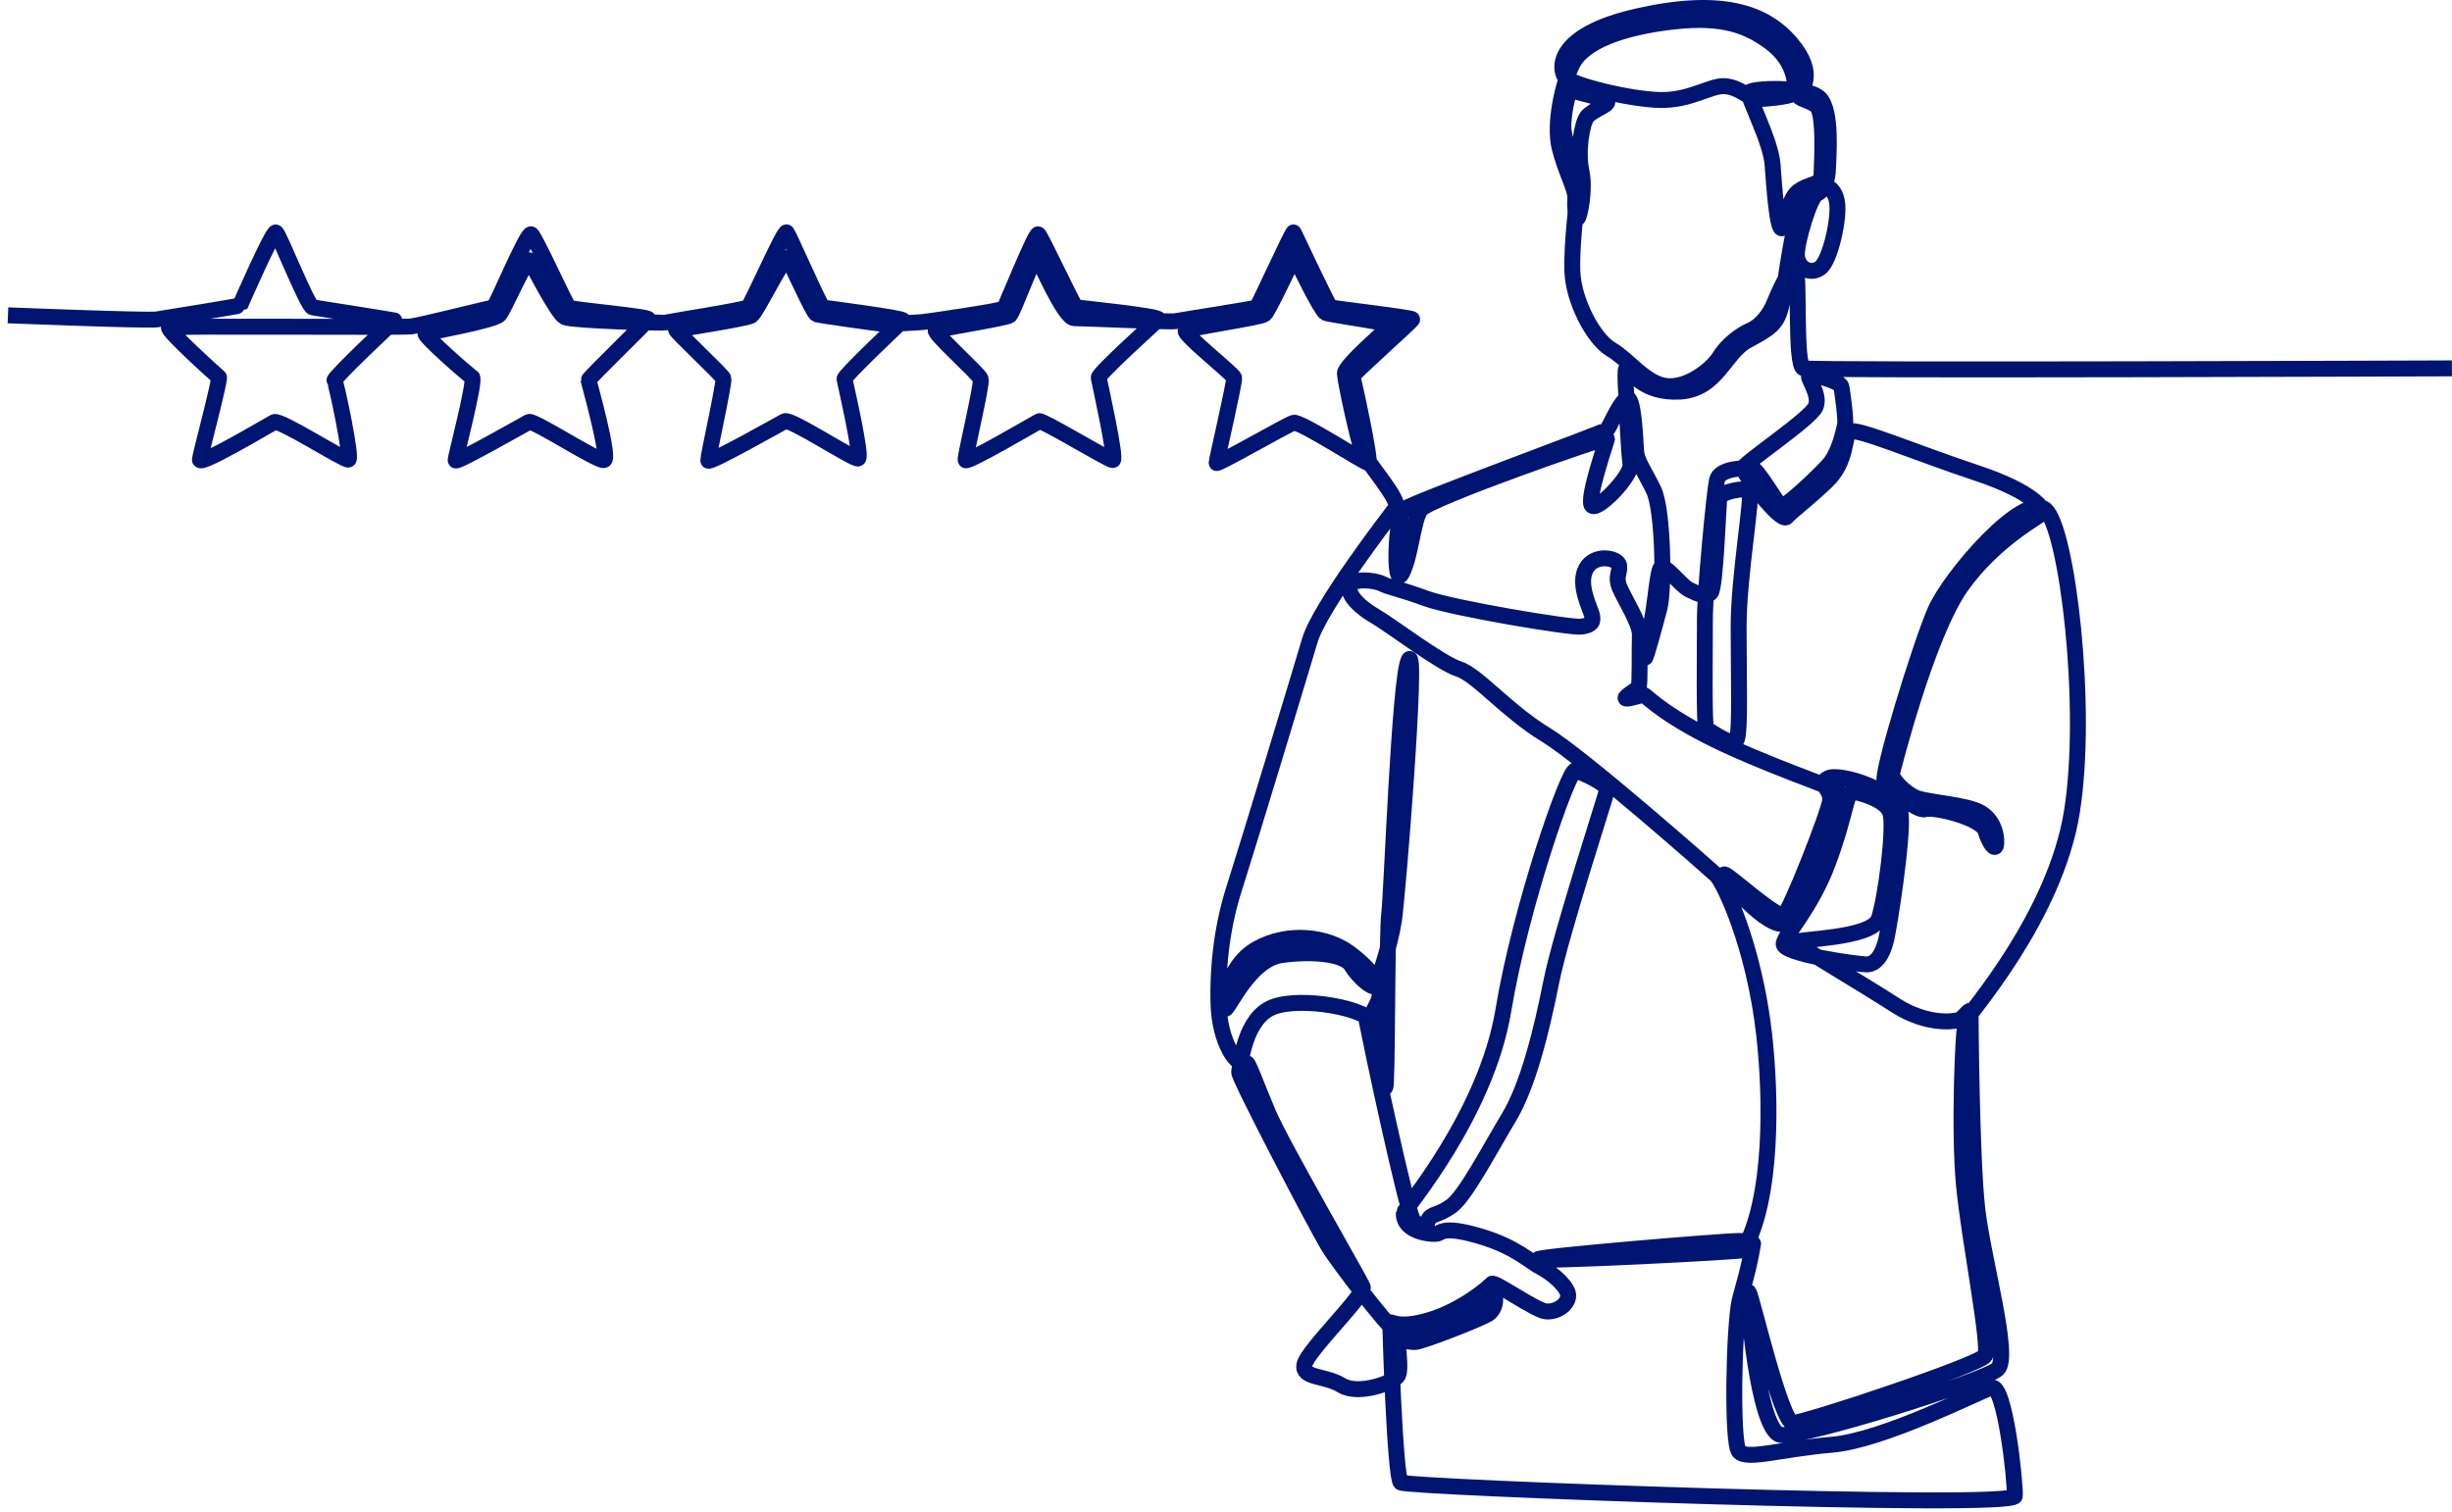 <svg width="308" height="190" viewBox="0 0 308 190" fill="none" xmlns="http://www.w3.org/2000/svg">
<path d="M1 39.616C1 39.616 18.445 40.314 19.699 40.131C20.953 39.948 30.122 38.44 30.152 38.38C30.181 38.319 34.251 28.98 34.655 29.203C35.06 29.424 38.643 38.528 39.277 38.62C39.911 38.713 49.782 40.272 49.612 40.284C49.442 40.297 41.805 47.577 42.017 47.798C42.229 48.018 44.253 57.591 43.77 57.744C43.287 57.897 35.161 52.657 34.443 53.037C33.724 53.417 24.987 58.631 25.108 57.747C25.229 56.862 27.739 47.523 27.497 47.371C27.256 47.219 20.782 41.348 21.236 41.136C21.69 40.923 50.443 41.166 51.659 41.014C52.876 40.862 61.675 38.659 61.994 38.62C62.313 38.58 66.22 29.057 66.732 29.438C67.244 29.82 71.113 38.385 71.447 38.65C71.781 38.915 81.618 39.762 81.429 40.109C81.24 40.456 73.898 47.554 73.928 47.767C73.959 47.979 76.702 57.665 75.859 57.811C75.017 57.957 66.997 52.722 66.435 53.019C65.872 53.316 57.262 58.224 57.231 57.847C57.201 57.47 59.82 47.655 59.288 47.37C58.757 47.086 53.067 42.036 53.455 41.889C53.843 41.742 62.041 40.282 62.706 39.553C63.371 38.822 66.199 32.008 66.615 32.769C67.031 33.529 70.056 39.431 70.963 39.857C71.871 40.282 83.303 40.614 83.619 40.526C83.934 40.438 93.501 38.931 93.954 38.618C94.405 38.305 98.519 28.818 98.822 29.197C99.124 29.575 103.07 38.6 103.354 38.641C103.638 38.682 113.677 39.986 113.403 40.255C113.129 40.524 106.012 47.215 106.081 47.624C106.151 48.032 108.338 57.445 107.785 57.609C107.231 57.773 99.295 52.542 98.575 52.923C97.855 53.304 88.991 58.325 88.961 57.867C88.93 57.408 91.027 48.03 90.866 47.553C90.705 47.075 84.65 41.45 84.93 41.414C85.21 41.378 93.679 40.039 94.345 39.674C95.01 39.309 98.549 31.917 98.942 32.435C99.335 32.952 102.149 39.37 102.572 39.492C102.995 39.613 110.558 40.708 111.133 40.708C111.707 40.708 115.076 40.546 115.917 40.46C116.758 40.374 125.924 39.035 126.136 38.762C126.347 38.488 130.073 29.189 130.421 29.434C130.77 29.679 134.887 38.579 135.157 38.618C135.428 38.658 145.89 39.738 145.492 40.128C145.094 40.519 137.931 46.972 138.014 47.459C138.097 47.946 140.31 57.824 139.779 57.81C139.248 57.797 130.907 52.727 130.535 52.924C130.164 53.12 121.394 58.258 121.292 57.81C121.19 57.363 123.413 48.238 123.186 47.599C122.959 46.96 117.083 41.713 117.56 41.507C118.036 41.302 126.362 39.979 126.816 39.636C127.27 39.294 129.902 31.856 130.264 32.313C130.627 32.77 133.667 39.979 134.938 39.979C136.209 39.979 147.052 40.481 147.627 40.359C148.202 40.237 157.671 38.78 157.874 38.619C158.078 38.458 162.388 28.981 162.496 29.201C162.604 29.421 166.872 38.506 167.118 38.619C167.363 38.732 177.409 39.897 177.392 40.12C177.376 40.344 169.774 47.099 169.874 47.28C169.974 47.46 172.324 58.169 171.87 58.169C171.416 58.169 163.319 52.881 162.495 53.12C161.672 53.358 152.814 58.474 152.814 58.169C152.814 57.865 155.133 47.944 155.017 47.46C154.901 46.975 148.426 41.872 148.956 41.519C149.486 41.165 158.258 39.919 158.833 39.492C159.408 39.067 162.584 31.887 162.705 32.283C162.826 32.679 165.972 39.067 166.516 39.31C167.061 39.553 174.804 40.587 174.653 40.892C174.501 41.196 168.905 45.911 168.935 46.915C168.966 47.919 170.568 55.19 171.098 56.634C171.628 58.078 176.044 62.885 175.318 63.843C174.591 64.802 165.789 76.209 164.519 80.497C163.249 84.787 156.503 107.053 155.051 111.555C153.599 116.057 152.934 121.046 153.055 126.034C153.176 131.023 155.444 134.202 156.601 133.586C156.794 133.483 157.713 136.073 159.301 139.86C160.889 143.647 170.78 160.742 171.173 161.685C171.566 162.628 164.216 169.685 163.853 171.449C163.491 173.214 166.394 172.757 168.542 174.066C170.689 175.373 175.227 173.67 175.62 172.788C176.013 171.906 175.529 169.351 175.65 168.773C175.771 168.194 176.86 168.621 177.707 168.621C178.554 168.621 186.207 165.64 187.023 165.031C187.84 164.423 187.961 163.145 187.689 162.75C187.417 162.354 184.12 165.031 182.456 166.035C180.792 167.039 175.892 167.495 175.136 167.099C174.38 166.704 168.179 158.765 166.787 156.453C165.396 154.141 155.535 135.342 155.648 134.681C155.871 133.383 156.397 127.905 159.891 126.536C163.384 125.167 171.924 126.643 172.671 128.741C172.928 129.464 173.706 136.643 174.002 136.62C174.297 136.597 174.183 117.228 174.501 114.809C174.818 112.391 175.771 85.288 176.951 82.915C178.131 80.542 175.59 112.437 175.091 115.676C174.591 118.916 173.023 123.573 172.686 123.889C172.349 124.205 170.599 122.748 169.737 121.288C168.875 119.828 164.7 119.463 160.934 120.011C157.168 120.559 154.627 126.125 153.993 126.718C153.357 127.312 153.902 121.471 157.849 119.236C161.797 117 166.697 117.639 169.505 119.738C172.313 121.836 174.017 124.057 173.019 126.034C172.021 128.011 171.733 128.589 171.733 128.589C172.142 130.779 176.512 151.428 177.451 153.206C177.552 153.397 178.509 154.4 178.963 154.43C179.417 154.461 178.979 154.172 179.402 153.29C179.825 152.408 180.536 152.818 182.305 151.541C184.075 150.264 187.115 144.407 189.535 140.392C191.955 136.377 193.649 129.442 194.858 123.358C196.068 117.274 201.695 100.118 201.846 99.297C201.997 98.475 198.7 97.045 197.883 96.802C197.066 96.559 191.016 113.806 188.839 126.947C186.661 140.088 176.361 151.997 176.338 152.385C176.188 154.95 180.263 155.191 180.671 154.963C181.08 154.736 181.806 154.074 186.139 155.397C190.472 156.72 192.196 158.545 193.625 159.275C195.055 160.006 197.119 161.808 196.983 162.903C196.847 163.998 195.531 164.865 194.215 164.774C192.899 164.682 187.682 160.918 187.386 161.306C187.091 161.694 183.711 164.591 179.673 165.823C175.635 167.055 174.712 165.945 174.651 166.188C174.591 166.431 175.226 185.626 175.952 186.265C176.678 186.904 252.994 189.672 253.085 187.968C253.176 186.265 251.845 173.793 250.151 174.341C248.457 174.889 236.57 180.972 230.127 181.52C223.684 182.067 219.328 183.527 218.421 182.341C217.513 181.155 217.785 166.827 218.511 163.451C218.74 162.388 219.63 159.769 220.19 156.356C220.19 156.356 220.568 155.892 218.315 155.922C216.061 155.953 192.921 157.885 193.224 158.219C193.526 158.553 218.89 157.276 219.01 157.063C222.727 150.523 222.467 137.652 221.596 129.96C220.326 118.735 216.47 110.75 215.562 109.929C214.655 109.108 198.911 95.191 194.101 92.27C189.292 89.35 185.541 84.788 183.242 84.058C180.943 83.327 174.561 78.461 172.746 77.426C170.931 76.392 169.237 74.81 169.539 73.684C169.842 72.559 172.716 72.894 173.623 73.35C174.53 73.807 175.831 73.989 179.158 75.206C182.486 76.422 197.338 78.917 198.638 78.734C199.938 78.552 200.165 78.156 199.969 77.289C199.772 76.423 198.154 73.487 199.213 71.479C200.272 69.472 203.266 70.095 203.387 71.054C203.508 72.012 202.873 72.438 203.433 73.807C203.993 75.176 206.049 78.339 205.989 79.799C205.928 81.26 206.019 86.035 205.838 86.339C205.656 86.643 204.023 87.525 204.204 87.739C204.385 87.951 206.321 87.221 206.564 87.344C206.805 87.465 209.437 90.264 217.151 93.777C224.864 97.29 231.375 99.184 231.262 99.8C231.103 100.53 226.497 114.675 224.411 115.953C222.324 117.23 216.031 109.701 216.637 109.854C217.242 110.006 223.322 115.542 224.108 114.964C224.895 114.386 229.717 102.119 229.886 100.576C230.054 99.034 228.192 98.508 229.644 97.778C231.096 97.048 238.416 99.329 238.749 102.28C239.081 105.23 237.357 116.242 236.934 118.037C236.511 119.832 235.694 121.201 234.423 121.17C233.153 121.14 223.806 119.832 224.048 118.554C224.29 117.277 227.436 114.204 229.613 108.425C231.791 102.645 231.943 99.421 232.699 99.482C233.455 99.543 236.783 100.395 237.417 102.037C238.053 103.68 236.873 112.897 235.995 115.452C235.118 118.007 225.409 117.946 225.59 118.402C225.771 118.859 233.969 123.634 238.052 126.281C242.136 128.927 245.849 128.41 246.348 127.999C246.847 127.589 247.527 126.63 247.527 127.155C247.527 127.68 247.641 145.475 248.367 151.863C249.093 158.25 252.632 170.525 250.908 172.03C249.184 173.536 226.588 180.654 223.684 180.289C220.781 179.925 219.298 161.932 219.661 162.357C220.024 162.783 223.715 178.784 225.227 178.784C226.739 178.784 248.699 171.483 249.365 170.327C250.031 169.171 247.369 155.848 246.703 148.973C246.038 142.098 246.575 129.071 246.938 128.205C247.3 127.338 258.137 115.208 260.254 102.006C262.371 88.804 259.649 66.356 256.927 64.043C254.205 61.731 244.948 72.439 243.073 76.758C241.198 81.078 236.161 97.473 236.751 98.204C237.341 98.934 240.835 102.036 241.833 101.671C242.831 101.306 248.881 102.736 249.395 104.379C249.91 106.021 250.605 106.873 250.727 106.173C250.848 105.473 250.696 103.253 248.821 102.127C246.946 101.002 241.894 100.85 240.472 100.15C239.05 99.45 237.523 97.77 237.659 97.177C237.795 96.584 242.015 79.815 246.325 73.701C250.635 67.587 256.655 64.651 256.67 64.362C256.686 64.073 255.717 61.883 248.186 59.389C240.654 56.894 233.001 53.609 232.305 54.248C231.609 54.887 232.033 58.005 229.447 60.469C226.861 62.933 225.106 64.165 224.411 64.956C223.715 65.747 218.905 59.42 218.966 58.811C219.026 58.203 227.436 52.636 228.07 51.085C228.706 49.533 226.891 47.404 227.284 47.161C227.677 46.918 231.125 47.952 231.277 48.53C231.428 49.108 231.912 52.91 231.761 53.397C231.61 53.884 231.126 56.865 229.644 58.477C228.162 60.09 224.26 63.77 223.745 63.588C223.231 63.406 220.781 58.812 219.995 58.812C219.208 58.812 216.002 58.782 215.669 60.334C215.337 61.885 214.157 74.144 214.157 77.855C214.157 81.566 214.02 91.498 214.338 91.589C214.656 91.68 217.786 94.098 218.195 92.821C218.603 91.544 218.392 85.277 218.392 78.767C218.392 72.258 220.237 62.159 219.738 61.657C219.239 61.155 216.093 61.855 215.972 62.523C215.851 63.193 215.502 73.892 214.883 74.478C214.264 75.064 213.31 74.661 212.161 74.083C211.011 73.505 208.954 70.524 208.531 71.498C208.108 72.471 207.805 77.216 207.283 78.745C206.761 80.273 206.534 82.782 206.67 82.623C206.807 82.464 207.873 78.653 208.462 76.349C209.052 74.045 208.939 64.098 207.713 61.566C206.488 59.033 205.604 57.984 205.513 56.66C205.422 55.337 205.218 49.382 204.265 50.112C203.312 50.843 202.178 53.672 201.861 53.991C201.543 54.31 177.45 63.117 176.361 63.984C175.272 64.85 175 74.296 176.134 71.969C177.269 69.642 177.478 65.424 178.448 64.03C179.418 62.635 201.906 54.797 201.875 55.071C201.845 55.345 199.395 62.341 199.909 63.436C200.424 64.531 205.021 59.786 204.81 58.325C204.598 56.865 204.356 51.725 204.356 51.056C204.356 50.386 203.963 46.036 204.356 46.28C204.749 46.523 206.322 49.474 211.011 49.2C215.699 48.926 216.637 44.333 219.45 42.812C222.263 41.291 223.291 40.774 223.806 38.158C224.32 35.542 225.228 26.477 226.982 24.531C228.737 22.584 230.34 23.284 230.733 25.261C231.126 27.238 229.916 32.713 228.646 33.657C227.376 34.6 225.773 33.657 225.712 32.044C225.652 30.432 227.376 24.653 228.253 24.318C229.13 23.984 229.584 22.523 229.614 21.215C229.645 19.907 230.189 13.823 228.526 12.302C226.862 10.781 219.905 11.055 219.693 11.633C219.482 12.211 222.446 17.717 222.657 20.698C222.869 23.678 223.262 29.063 223.867 28.667C224.472 28.272 224.502 25.078 225.893 24.044C227.285 23.01 228.767 23.283 228.797 22.067C228.827 20.85 229.281 13.975 228.101 13.215C226.922 12.454 225.791 12.404 225.954 11.907C226.117 11.409 228.344 9.443 225.016 5.489C221.689 1.535 216.154 -0.321 205.688 2.051C195.222 4.424 195.872 8.728 196.598 9.687C197.324 10.645 204.583 12.47 208.486 12.562C212.388 12.653 214.838 10.691 216.698 10.828C218.559 10.965 219.829 12.47 220.752 12.455C221.675 12.439 224.684 12.193 225.198 11.771C225.712 11.347 225.773 7.892 222.415 5.367C219.058 2.842 215.549 1.96 209.106 2.842C202.664 3.725 198.701 5.61 197.491 8.075C196.281 10.539 195.147 15.619 195.918 18.63C196.689 21.641 197.93 23.74 197.869 24.82C197.809 25.901 197.915 27.619 198.172 27.406C198.429 27.193 199.155 23.862 198.64 21.459C198.126 19.056 198.686 15.505 199.366 14.661C200.047 13.816 202.089 13.2 201.884 12.767C201.68 12.334 198.051 11.65 197.483 11.33C196.916 11.011 196.258 14.935 196.394 16.303C196.531 17.673 198.065 22.585 198.156 23.498C198.247 24.41 197.37 30.403 197.506 34.099C197.642 37.795 200.153 42.601 202.391 43.909C204.63 45.217 206.656 48.199 209.318 48.502C211.98 48.806 215.035 46.404 215.973 44.883C216.91 43.362 218.544 42.084 219.936 41.476C221.327 40.867 222.356 39.347 222.839 38.16C223.323 36.974 225.048 32.989 225.561 33.84C226.076 34.692 225.441 45.978 226.56 46.282C227.679 46.586 307.988 46.282 307.988 46.282" stroke="#001472" stroke-width="2" stroke-miterlimit="10"/>
</svg>
